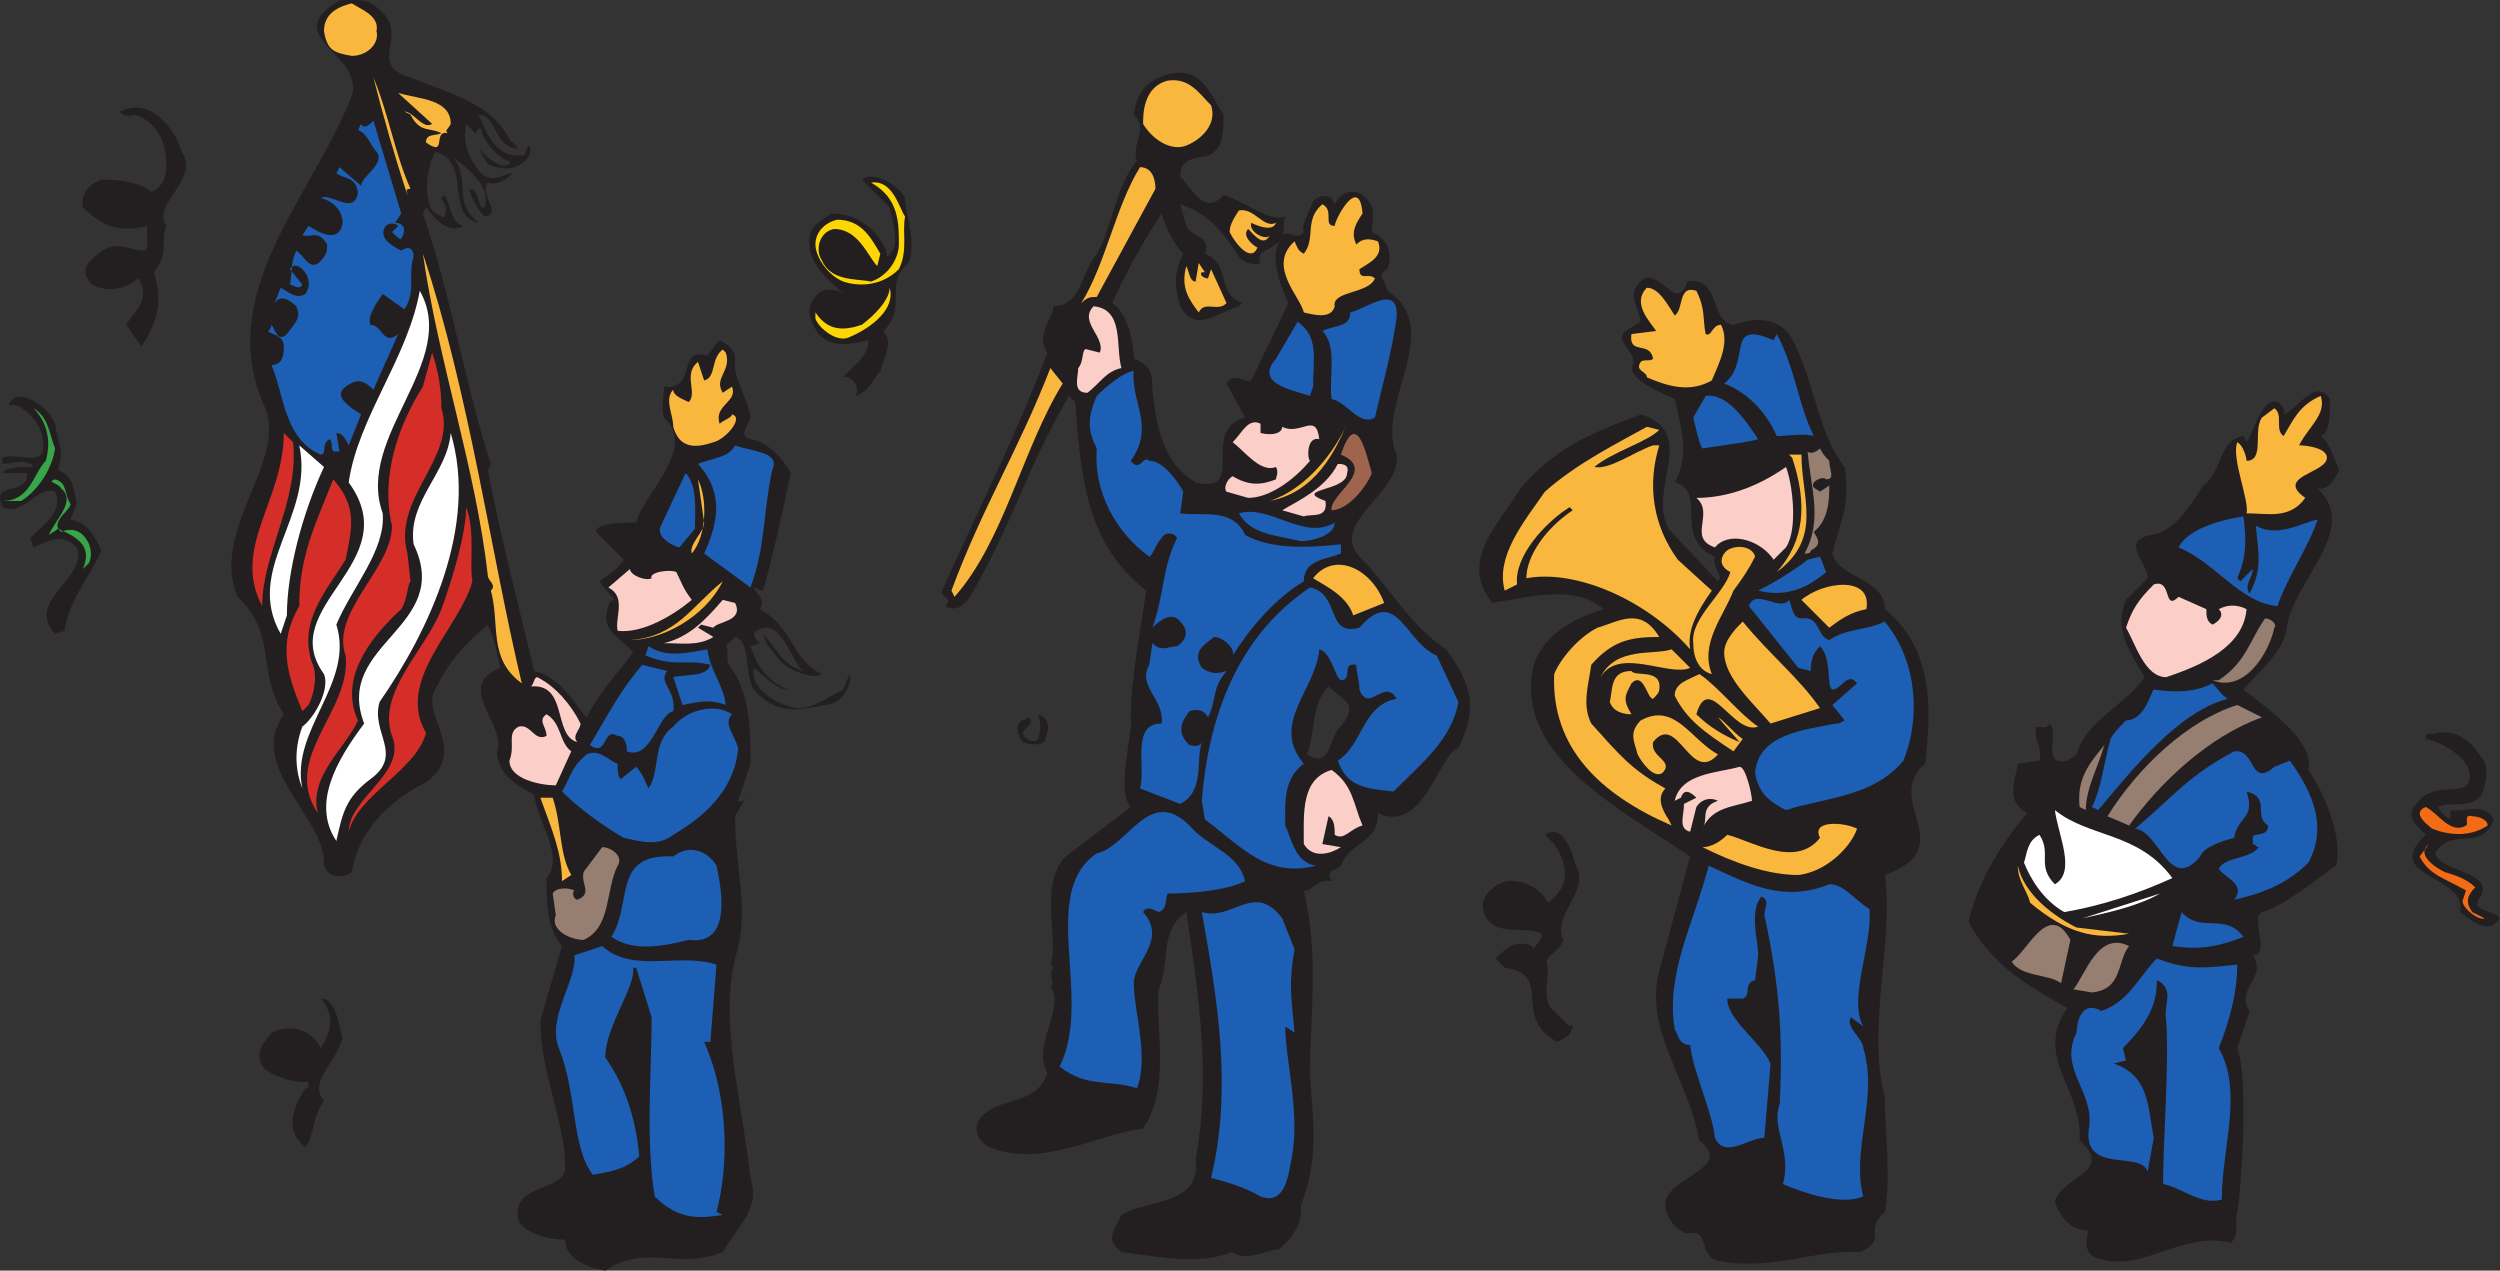 <svg xmlns="http://www.w3.org/2000/svg" width="606.612" height="308.311"><rect width="100%" height="100%" fill="#333333" stroke="none"/><path fill="#231f20" fill-rule="evenodd" d="M296.862 27.811c0 3 0 7.5-2.25 9-1.5 2.25-8.25 0-8.25 6 3 3 6 9.75 10.5 4.5 5.25 1.5 11.25 6.75 15 5.25-.75 2.25 0 3-.75 4.5 1.5-1.5 3.75 1.5 5.25-.75-.75-1.5 1.5-5.25 2.25-7.5 1.5-1.5 3-1.5 4.5-.75l.75 1.5c1.5-3 4.5-3.75 6.75-2.25 3.75 3 2.25 5.25 2.25 9 3.75 1.5 5.25 5.25 3.75 9-3 1.5 0 3 0 5.25 14.25 9-3 27.75 2.25 39.75 1.5 9-16.5 16.5-9 24.75 7.5 7.5 12 16.5 21 22.5 6.75 9 7.5 15 3 24-4.5.75-8.25 21-19.5 15.75 0 7.5-6.75 6.75-9 12.75-1.5 1.5-3.75.75-2.25 3.75-3.75-.75-5.25 3-6.75 2.25 3.75 16.5 1.5 29.25 1.5 45 .75 11.25 2.25 20.25-2.25 31.5.75 3.75-2.25 8.25-5.25 10.5-4.5.75-8.25 3-11.25.75-8.25 3-15.75 1.5-27 0-3.75-3-2.25-4.5 0-9 6-3.75 19.5-2.25 18-13.5 3.75-20.25.75-39.75-2.25-60-6.75 4.5-3.75 12-6.75 18.75-.75 9 3 24-3.75 33.75-11.25 1.5-24.75 9.75-37.5 4.5-3.75-2.25-3.75-6-.75-8.25 4.5-3.75 12.75-2.25 15-9.75-3.75-6.75 4.5-15.75.75-21 1.5 0-.75-3 .75-4.5l-.75-.75c2.25-6-3-19.5 3.75-26.25l15.75-12c-3.75-3.75.75-18.75 0-21.75 0-9 2.25-20.25 3.75-30.75-14.25-11.25-15.75-26.25-17.25-45.75l-1.5-1.5c-10.5 18-13.5 30.75-24 48.75-1.5 2.25-3.75 3.75-6 2.25 2.25-2.25-1.5-2.25-.75-3.75 8.25-18.75 18-37.5 25.5-57.75-3-4.5 1.5-8.25 1.5-11.25 6.75 0 6.75-8.25 10.5-12.75 3.75-6 4.5-16.5 9.75-22.5-1.5-4.5 3-7.5-.75-11.25.75-5.25 3-8.25 8.25-9.75 8.25-2.25 10.5 5.25 13.5 9.75m-10.5 21.75 1.5 5.25c1.5 3 6 2.25 4.5 6.75 6.75 3 2.25 9 9 12l-.75.75c-5.25 1.5-10.5 6.75-14.25 0-1.5-5.25-1.5-8.25.75-12.75-2.25-2.25-4.5-6.75-5.25-9.75-4.5 6.75-9 15-12 21.75 3.75 2.25 5.25 9.75 5.25 13.5 4.5 1.5 4.5 4.5 4.5 7.5.75 6 1.5 17.25 10.5 22.5 12.75 3 .75-12.75 12-15.75l-4.5-8.25c1.5-3 4.5 0 6-.75l9-18.75c-3-6.75-4.5-12.75-1.5-15.75-2.25 3-6.75 3-5.25 6-1.5.75-3.75 0-5.25-1.5-3.75-6-7.5-10.5-14.25-12.75m36 117c-4.5 4.5-3 11.25-5.25 16.5 6 3.75 5.25-4.5 8.25-6.75 4.5-6 .75-6-3-9.75m-229.5-163.5c6 6-3.75 12.75 6.75 15.75 9 3.75 19.5 6 24 15l2.25 2.25c-6 0-5.25-8.25-9.75-8.25 1.5 3 3.75 11.25 11.25 9.75 0-.75.75-1.5.75-2.25 1.5.75 0 3-.75 3.75-2.25 2.25-6 2.25-9 .75l-2.25-3.75c1.5 1.5 5.25 5.25 7.5 3.75v-.75c-2.25 0-6.75-5.25-6.75-7.5-1.5-1.5-.75 2.25-2.25 0l-1.5-1.5c-.75 3.75 0 7.5 3 11.25s6 .75 8.25.75c-1.5 1.5-3.75 3-6 2.25-2.25 3 3.75 7.5-.75 8.25-1.5-1.5-3-3.75-3.75-6.75 2.25 0 2.25 3.75 3 4.5h.75c1.5-5.25-3.75-9-7.5-12 4.5 6.75-.75 9.75 6 15.75-8.25-1.5-1.5-15-10.5-17.25-2.25 3.75-3 12.75 0 15 .75 0 2.25 1.5 2.25.75.75-2.25 0-3-.75-4.5l.75-.75c1.5 2.25 1.5 6.75 4.5 7.5-3 2.25-6.75-1.5-9-4.5l-.75 1.5c6.75 19.5 10.5 42.75 16.5 60.75l-.75 1.5c3 15.75 7.5 33 11.25 48.75 6.75 1.5 9.75 8.25 12.75 11.25 3-6 6.75-9.75 11.25-15.75-3-3.75-8.25-5.25-6-11.25 0-.75.75-1.5 1.5-1.5l-3.75-4.5c2.25-1.5 4.5-3 6-5.25l-6.75-6.75c0-2.25 6.75-2.25 9.75-2.25 1.5-6.75 15-18 6.75-25.5-.75-2.25 0-5.25 0-7.5 8.25.75 3-9.75 10.5-7.5.75-.75 1.5-2.25 3-3.75 1.5.75 3.75 2.25 3.75 4.5-.75 4.5 3 9 3.75 14.25-.75 2.25-3 4.5 0 5.25 4.5.75 8.25 5.25 9.75 8.25-2.25 10.5-4.5 21-6.75 28.5-.75 0-1.5-.75-2.25-.75.75 1.5 3 3 1.5 5.25 8.25 4.5 7.5 12 15 15.75-1.5 1.5-8.25-.75-10.5-3.75-3-3.75-3-3.75-3.75-6 3 3 4.5 7.5 9.75 9-3-2.25-5.25-13.5-11.25-9.75-1.5.75 0 2.25.75 3l-2.25.75c1.5 4.5 3.75 8.25 9 10.5-3 0-6-3.75-8.25-5.25-.75 4.5 3.75 7.5 7.5 9 5.25 2.25 8.25-.75 14.25-3.75l1.5-3.75c.75.75-.75 7.5-6 7.5-6.75 1.5-12 2.25-17.25-3.75-2.25-3.75-.75-12-4.5-12.75l-2.25 2.25c.75.75 0 3.75.75 4.5 5.25 6.75 5.25 15.75 5.25 24l-3 9c.75.75 2.25-.75 2.25-1.5l-3 5.25c0 14.25 3.75 22.5 0 34.5-3.75 15.75 1.5 33.75 3.75 53.25 2.25 7.5-2.25 10.5-6.75 18-11.25 4.5-18-2.25-28.5 4.5-4.5-.75-9.75-3-9.75-7.5-3.75 0-9.75-1.5-11.25-4.5-2.25-9.75 12-6.75 11.25-13.5 0-10.5-6-22.5-6-35.25l5.25-18c-3.75-4.5-3.75-10.5-3.75-16.5 4.5-5.25-2.25-13.5-3-20.25-4.5-2.25-9-5.25-9-10.5 2.25-6.75-10.5-15.75.75-20.25-.75-3.75-1.5-7.5-3-10.5-6 5.25-9 8.25-12.75 15.75-3.75 6 8.25 15-2.25 22.5-9 4.5-16.5 12-18 21.75-3 2.25-6.75.75-6.75-2.25 0-11.25-18.75-23.25-9.75-36-6.75-10.5-1.5-19.5-11.25-28.5-6.75-15.75 12-33 6.75-45.75-12.75-27.75 11.25-51 21-75.75 3-10.5-18-14.25-3-23.25 5.25 0 6.75-.75 10.5 3"/><path fill="#fab73d" fill-rule="evenodd" d="M91.362 7.561c.75 3-2.25 6-6 6-4.5-.75-6-1.5-6.75-6 0-4.5 3.75-6 6.75-6.75 2.25 1.5 6.75 3 6 6.75m8.25 38.25c-1.5 0-.75.75-.75 1.5-3-9-6-19.5-8.25-28.5 3.75 9 5.25 18.75 9 27m194.25-20.25c1.5 4.5-2.25 8.25-6 9.75s-8.25-1.5-10.5-5.25c0-2.25 0-9 6-10.5 5.25-.75 7.5 3 10.5 6m-184.5 4.5c-.75 1.5-1.5 1.5-.75 2.25-3.75-.75 0 6-5.25 2.25 0-2.25 2.25-1.5 3.75-2.25-3-1.5-5.25 0-7.5-4.5l-1.5-.75c2.25 0 4.5 4.5 6.75 3l-8.25-7.5c5.25 1.5 12.75 1.5 12.75 7.5"/><path fill="#231f20" fill-rule="evenodd" d="M44.112 36.811c4.5 6.75-7.5 12.75-3.75 18-1.5 3.75.75 6.75-3 11.25 2.25 7.5.75 12-3 18l-3.75-5.25c2.25-3.75 6-6 3-11.25-3 2.25-6.75 3.75-11.25 1.5-3-3-1.5-5.25 1.5-7.5 4.5-3.75 6.75-.75 11.25-.75 1.5-1.5 0-3.75.75-6-6 1.5-10.5.75-15.75-4.5-.75-3.75 2.25-6 4.5-6.75 4.5 0 9.75.75 12 3 2.25-.75 3.75-3 3.75-6 0-5.25-1.5-10.5-7.5-12.75-1.5.75-3.75 0-3.75-.75 7.5-3.75 13.5 4.5 15 9.75"/><path fill="#1d5fb5" fill-rule="evenodd" d="M95.862 54.061c3 0 2.25 3 1.5 3.75 0 .75-1.5-.75-2.25-1.5l1.5-1.5c-.75-.75-2.25-.75-3 0-2.25 3 2.25 5.25 3.75 6 2.25-1.5 3 0 3 1.5-1.5 4.5.75 8.25-2.25 12.75l-5.25-3.75c-1.5 2.25-3.75 5.25-3 7.5 3 0 3 5.25 6.75 2.25l-6 13.5c-3-3-4.5-2.25-6.75-.75-3 2.25.75 4.5 1.5 5.25l2.25 1.5-3 7.5c-.75-1.5-1.5-3-3-3l.75 4.5h-1.5c-.75-1.5 0-1.5-.75-3-2.25.75-.75 3.75-2.25 3.75-9-3.75-9-15-12-21.75 3 0 3-3 3-4.5 0-3-3.75-3-3.75-3.75.75-.75.75-1.5.75-1.5.75.75 1.5 4.5 3.75 2.25 1.5-2.25 3.75-3.75 2.25-6.75-1.5-1.5-3.75-3-5.25-.75l1.5-3.75c1.5.75 3.75 3 6 1.5 1.5-2.25.75-4.5-.75-6-.75-.75-2.25-1.5-3 0l3 3.75c-.75 1.5-2.25 0-3 0 .75-4.5 0-4.5 1.5-8.25 2.25 1.5 3.75 6 6.75 1.5.75-.75.75-2.25.75-3-2.25-3.75-3.75-1.5-6-2.25l1.5-2.25c2.25 1.5 7.5 4.5 8.25-.75 0-3-2.25-5.25-5.25-6 2.25-1.5 8.25 4.5 9-1.5-.75-3.75-3-3-5.25-4.5l.75-1.5 5.25 4.5c0-2.25 6-5.25 3.75-8.25-1.5-1.5-2.25-4.5-4.5-5.25l.75-1.5c.75 1.5 2.25 0 3-.75l6.75 22.5-1.5 2.25"/><path fill="#fab73d" fill-rule="evenodd" d="m280.362 45.811-14.25 26.25c-1.5 0-2.25 0-3.75 1.5 6-9.75 8.25-23.25 14.25-33 3 0 3.75 3 3.75 5.25"/><path fill="#231f20" fill-rule="evenodd" d="M219.612 48.061c0 3.75 3 11.25.75 15.75-6 5.25 0 10.5-6 16.5 2.25 3 .75 4.5-.75 9.75-1.5 1.5-3 5.25-6 6 1.5-2.25-1.5-5.25-3-4.5.75-1.5 6.75-5.25 6-9-3.75.75-8.25 2.25-12-1.5-1.5-2.25-3.75-6-.75-9 1.5-2.25 4.5-2.25 6.75-.75-3.75-3.75-8.25-6.75-8.25-12.75 0-3.75 2.25-4.5 5.25-6.75 6 0 10.5 3 13.5 9v1.5c3.75-2.25 1.5-8.25.75-12l-6.75-6.75c3-2.25 9 1.5 10.5 4.5"/><path fill="#fdd704" fill-rule="evenodd" d="M219.612 52.561c-.75 3.75.75 8.25-1.5 12.75-3.75 3.75-9 4.5-13.5 3-3.75-1.5-6.75-6-6.75-9s2.25-5.25 5.25-6c6 0 8.25 4.5 10.5 8.25l-.75 3c-2.25-2.25-4.5-9-10.5-9-3.75.75-4.5 5.25-3 7.5 2.25 5.25 8.25 4.5 12 5.25 4.5-1.5 6.75-6 6.75-9 0-5.25 0-11.25-6.75-15 5.25-.75 6.75 6 8.25 8.25"/><path fill="#fab73d" fill-rule="evenodd" d="M330.612 51.811c-1.5 2.25-3 4.5-1.5 7.5 1.5-1.5 3-1.5 5.25-.75 1.5 3.75-2.25 5.25-4.5 6.75 0 3 2.25.75 3.75 2.25-1.5 3.75-10.5 3-9.75 6.75-.75 3-4.5 2.25-7.5 1.5-.75-3.75-9-11.25-2.25-17.25.75 1.5.75 2.25 2.25 3 3-3.75 0-8.25 4.5-12 3 1.5 0 5.25 3 5.25 0-1.5 6-12.75 6.75-3m-21 2.25c-.75 2.25-4.5.75-6 0-.75 2.25 3.75 4.5 4.5 3-1.5 3-3.75 0-5.25-1.5-1.5 1.5.75 3.75 2.25 4.5-1.5 3.75-5.25-.75-6.75-3.75 0-1.5.75-3 2.25-5.25 3.75-.75 6 4.5 9 3m-191.25 85.5c0 1.5 2.25 2.25.75 3.75 2.25 8.25-.75 16.5 7.5 22.5-7.5-31.5-12.75-70.5-24-104.25 3.75 26.25 12.75 51.75 15.75 78"/><path fill="#fccec8" fill-rule="evenodd" d="M140.862 175.561c-2.25-4.5-6-9-10.5-11.25-.75 0-.75 1.5-1.5 2.25 9-.75 5.25 12 11.25 13.5-1.5-1.5.75-3 .75-4.5"/><path fill="#fab73d" fill-rule="evenodd" d="M291.612 66.061c-.75.75.75 1.5 1.5 1.5l.75-2.25 3.75 8.25c-2.25 2.25-5.25-.75-6.75 2.25-2.25-3-4.5-6-3-11.25.75 1.5.75 3.75 2.25 3.75l.75-4.5 1.5 2.25h-.75"/><path fill="#231f20" fill-rule="evenodd" d="M409.362 68.311c8.25-1.5 5.25 9.75 11.25 10.5 4.5-1.5 9.75-2.25 13.5 2.25 6 9.75 6.75 24 13.5 32.25 1.5 9.75-1.5 14.25-3 21 1.5 6 12.75 6 12.75 13.5 12 9.75 11.25 24.75 9.75 37.5-10.5 9 9 20.25-9.75 27 2.25 16.5-4.5 36.75 0 54 0 9.75 1.5 18 0 27.75-5.25 4.5.75 6.75-6 9.75-10.5-.75-21 4.5-33.75 2.25-6-.75-2.25-8.25-8.25-6.75-3-.75-5.25-4.5-5.25-6.75-.75-6.75 17.25-9 8.25-15.75-3-15.75-13.5-27-9.75-41.25l7.5-27.75c-16.5-11.25-42-24-38.25-45 1.5-8.25 9.75-12.75 17.25-15-6.75-6-18-3-27-1.5-8.25-10.5 1.5-18.75 6.75-27.75 8.25-9.75 17.25-13.5 29.25-18 14.25 4.5 1.5 18 6.75 27.75l12 12.75c1.5-1.5-1.5-3-.75-6-10.5-4.5-1.5-15.75-9.75-18 3.75-6.75 1.5-13.5 0-20.25-3-1.5-9.75-3.75-10.5-7.5 2.25-3.75-4.5-6-1.5-9l3.75-2.25c-.75-4.5-3.75-6.75.75-10.5 4.5-1.5 8.25 8.25 10.5.75"/><path fill="#fdd704" fill-rule="evenodd" d="M206.112 81.811c-3 1.5-7.5-2.25-8.25-4.5v-1.5c3 4.5 6.75 4.5 11.25 3 3-2.25 6.75-6 6.75-9 1.5 5.25-4.5 9.75-9.75 12"/><path fill="#fab73d" fill-rule="evenodd" d="M406.362 76.561c2.25-1.5.75-7.5 5.25-6 2.25 4.5 1.5 6.75 2.25 10.5 1.5.75 1.5-2.25 3.75-2.25 2.25 4.5-.75 9.75-2.25 13.5-5.25 3-10.5 1.5-15.75-.75 0-1.5-3-1.5-1.5-3.75.75-.75 2.25 0 3-.75-.75-4.5-6-.75-5.25-6l6-.75c-1.5-2.25-6-6.75-2.25-10.5 3 0 5.25 4.5 6.75 6.75"/><path fill="#fff" fill-rule="evenodd" d="M92.862 124.561c.75 9-7.5 18-11.25 27 4.5 14.25-11.25 25.5-8.25 39.75-1.5-3.75-2.25-9 0-15 3-2.25 6.75-9 5.25-12.75-12-16.5 20.25-27 6-46.5 2.25-15.75 14.25-30 17.25-46.5 9.75 17.25-15.75 35.25-9 54"/><path fill="#1d5fb5" fill-rule="evenodd" d="M338.862 77.311c-1.5 9.75-3 14.25-5.25 24-3.75 2.25-6.75-3.75-10.5-4.5-.75-5.25 1.5-12.75-2.25-16.5 3-1.5 6.75-.75 6.75-4.5 3.75-.75 12-7.5 11.25 1.5"/><path fill="#fccec8" fill-rule="evenodd" d="M272.112 89.311c-3.75.75-5.25 3.75-8.25 6-3.75 0-2.25-3.75-2.25-6 1.5-1.5.75-5.25 2.25-4.5l3 .75c1.5-3.75-5.25-7.5-1.5-11.25 7.5.75 5.25 9.75 6.75 15"/><path fill="#1d5fb5" fill-rule="evenodd" d="m318.612 93.811-.75 2.25c-4.5-1.5-13.5-3-8.25-9l5.25-9c5.25 3.75 3.75 9 3.75 15.75m111.75-11.25c-12-5.25-5.25 5.25-12 10.5 6 2.25 10.5 7.5 12.75 12.75 2.25 0 6.75-.75 9 0-3.75-7.5-4.5-16.5-9-24.75l-.75 1.5"/><path fill="#967e71" fill-rule="evenodd" d="M443.112 116.311c2.25 0 .75-2.25.75-4.5-.75-.75-1.5-1.5-2.25-3-.75.75-2.25 1.5-3 .75.75 9 3.75 16.5-.75 24.75.75 0 1.5 0 1.5-.75 3-1.5 1.5-3 .75-4.5 3.75-3 3.75-8.25 3.75-11.25l-2.25 1.5c-.75-.75-2.25-.75-1.5-2.25.75-.75 2.25-1.5 3-.75"/><path fill="#fab73d" fill-rule="evenodd" d="M176.112 85.561c1.5 4.5-3 6-.75 9.75l2.25-1.5c1.5 3.75-4.5 4.5-3 9 .75-.75 3-1.5 3-2.25 3 .75-1.5 6-4.5 6.75-4.5 1.5-8.25 1.5-9.75-3.75 0-3-2.25-6.75 0-9 0 1.5 2.25 2.25 3.75 3 2.25-2.25-1.5-6.75 2.25-9.75l1.5 4.5c3-.75 1.5-5.25 4.5-7.5l.75.75"/><path fill="#d52e29" fill-rule="evenodd" d="M107.112 99.061c3.75 12-12 21.75-8.25 35.25l.75 6.75c-.75.75-.75 4.5-2.25 6.75-8.25 7.5-15 17.25-10.5 27-3 6.75-12 13.5-9.75 22.5-9-13.5 8.25-24.75 6.75-38.25-3.75-10.5 11.25-21 11.25-31.5-3-12.75 2.25-25.5 7.5-33.75l2.25-8.25c1.5 4.5 2.25 9 2.25 13.5"/><path fill="#fab73d" fill-rule="evenodd" d="M257.862 93.061c-9.75 15.75-14.25 38.25-26.25 51.75l-.75-1.5c7.5-20.25 16.5-34.5 24-54l3 3.75"/><path fill="#1d5fb5" fill-rule="evenodd" d="M274.362 111.811c2.25 3 3-1.5 4.5 0 3.75 0 7.5 6 8.25 7.5l-.75 5.25c5.25.75 12.75-1.5 15.75 5.25 6.75 3.75 16.5 3 23.25 2.25v2.25c-3.75 1.5-9 1.5-9 6.75-7.5 4.5-13.5 12-17.25 18 .75-1.5-2.25-4.5-4.5-4.5-3 2.25-5.25 3.75-3 7.5 2.25 1.5 3.75 1.5 6 .75-3.75 4.5-2.25 6.75-4.5 11.25-.75-1.5-2.25-2.25-4.5-1.5-2.25 3-3 5.25 0 8.25.75 0 2.25.75 3-.75-1.5 4.5.75 12-5.25 15l-9.75-3.75c1.5-5.25-2.25-15.75 5.25-15.75.75-6-6-9-3-14.25l.75-5.25c2.25 2.25 3.75.75 6 .75 2.25-1.5 3-3.75.75-6-2.25-3-6 .75-6.75 1.5 3-8.25 2.25-14.25 6-21.75-.75-1.5-3-1.5-3.75 0-1.5 1.5-2.25 4.5-3 4.5-8.25-6-13.5-15.75-12.75-26.25-2.25-4.5-2.25-7.5 0-12.75 2.25-2.25 6.75-6 9-6-.75 7.5 5.25 13.5-.75 21.75"/><path fill="#231f20" fill-rule="evenodd" d="M565.362 96.811c0 3.75 0 8.25-2.25 9 2.25 1.5 3.75 6.75 4.5 8.25-.75 1.5-2.25 4.5-4.5 4.5h-.75c10.5 9.75-6 22.5-7.5 33.75-.75 6-6.75 10.5-10.5 15 6.75 5.25 17.25 12.75 15.75 19.5 4.5 6.75 8.25 16.5 6.75 23.25-.75 0-12 9.75-18 11.25-3 1.5 2.25 10.5-2.25 10.5 3.75 5.25-4.5 8.25-.75 13.5l-3 9c3 8.25.75 36 0 39.75-.75 3 .75 5.25-1.5 7.5-12-3-21.75 7.5-32.25 3.75-3.75-.75-3-5.25-2.25-6.75-4.5 0-6.75-3-8.25-6.75.75-6 15-7.5 6-15 .75-12.75-11.25-20.25-3-32.25-8.25-4.5-18.75-10.5-24-21 2.25-8.25 6-16.5 14.25-26.25-5.25-3-3-7.5-2.25-12l5.25-.75c.75-3.75-1.5-4.5-.75-8.25.75 0 3 .75 3-.75 3 1.5-2.25 10.5 4.5 9l2.25-1.5c2.25-8.25 12-12 16.5-18.75-3.75-6.75-7.5-11.25-4.5-18.75l5.25-5.25c0-3.75-6.75-9 .75-10.5 6-.75 9.75-7.5 12.75-12 4.5-3 3.75-11.25 9.75-12l.75 1.5c2.25-3.75 3-8.25 6-9.75 1.5-.75 3.75 1.5 3 3 3.75-1.5 7.5-9 11.25-3.75m-552 6c.75 5.25 2.25 6 .75 11.25 3.75 1.5 3.75 4.5 4.5 8.25l-1.5 3.75c4.5.75 6 4.5 7.5 7.5-3 6.75-7.5 11.25-9 19.5l-2.25.75c-7.5-8.25 8.25-13.5 5.25-21-3.75-3.75-6.75-1.5-10.5 0l-.75-2.25c3-3 8.25-6.75 6-11.25-4.5-1.5-7.5 6-12.75 3.75-3-6.75 6-2.25 6-8.25h-6c.75-1.5 4.5-1.5 7.5-1.5-1.5-2.25-5.25-.75-7.5-.75v-1.5c3.75-1.5 11.25 3 9.75-4.5 0-3-3.75-7.5-6.75-8.25h-1.5c1.5-4.5 9-.75 11.25 4.5"/><path fill="#1d5fb5" fill-rule="evenodd" d="M426.612 106.561c-2.25.75-9 1.5-13.5 2.25-.75-.75-1.5-4.5-2.25-7.5l3-5.25c5.25-.75 9.75 6 12.75 10.5m102 26.25c9 3.75 15 13.5 24 14.25 2.25-6.75 7.5-14.25 9.75-21-3.75.75-9.75 4.5-15 1.5.75 7.5 1.5 10.5-1.5 16.5-1.5-2.25.75-3.75.75-6l-3 3-.75-.75c2.25-5.25 2.25-9 1.5-15-5.25.75-13.5 3-15.75 7.5"/><path fill="#fab73d" fill-rule="evenodd" d="M564.612 111.061c0-2.25-4.5-3-6.75-3 2.25-4.5 6.75-7.5 5.25-12-5.25 2.25-6.75 6-9 9.75-2.25-1.5 0-5.25-2.25-6.75l-3 2.25c-2.25 3 .75 10.5-3.75 10.5 0-.75-.75-3.75-2.25-4.5-1.5 3.75 3 14.25 2.25 17.25 5.25 0 10.5 1.5 14.25-3.75-7.5-5.25 5.25-6 5.25-9.75"/><path fill="#36a649" fill-rule="evenodd" d="M13.362 108.811c-.75 5.25-4.5 10.5-8.25 12.75h-4.5c6.75 0 7.5-6.75 10.5-9.75 1.5-5.25 0-9.75-3-12.75 3.75 2.25 3.75 6 5.25 9.75"/><path fill="#fccec8" fill-rule="evenodd" d="M305.862 105.061c3 .75 5.25 0 5.25-1.5 4.5 2.25 8.25-3.75 9 3-3-.75-3 4.5-2.25 5.25-3.75 4.5-9.75 9-15 9l-5.25-1.5c-.75-.75 0-3 1.5-3.75 3.75 2.25 6.75 2.25 10.5.75 0-.75.75-1.5 0-3-3.75 1.5-7.5-3.75-10.5-6 2.25-2.25 3.75-6 6.75-4.5v2.25"/><path fill="#fab73d" fill-rule="evenodd" d="M308.112 121.561c9-3 15.75-12 18.75-18.75-3 6.75-7.5 16.5-18.75 18.75m94.5-17.25c-3 3-11.25 5.25-15.75 9 3.75.75 9.75-3.75 14.25-5.25h1.5c-3 9.75-1.5 19.5 4.5 27.75l8.25 7.5c-3.75 5.25-6 9.75-5.25 14.25-10.5-12-27.75-19.5-39.75-17.25 0-5.25 4.5-12 11.25-16.5l-.75-.75c-6 3.75-13.5 12-12.75 18.75l-3 1.5c-2.25-8.25 4.5-16.5 9.75-24 7.5-6.75 18-12 24.75-15.75l3 .75"/><path fill="#9e644e" fill-rule="evenodd" d="M332.862 114.811c-1.5 3.75-6 9-9.75 9-.75-3.75 11.25-9.75 2.25-13.5 3.75-11.25 6-.75 7.5 4.5"/><path fill="#d52e29" fill-rule="evenodd" d="M71.112 107.311c1.5 14.25-7.5 27-7.5 39.75-7.5-14.25 5.25-25.5 5.25-42l2.25 2.25"/><path fill="#fff" fill-rule="evenodd" d="M92.112 170.311c-2.25 7.5 6 12.75-2.25 18.75-6 4.5-6.75 8.25-8.25 15-6-9 0-19.5 6.75-28.5-7.5-19.5 21.75-23.25 12-43.5-1.5-10.5 8.25-17.25 9-27 6.75 22.5-5.25 48-17.25 65.25"/><path fill="#1d5fb5" fill-rule="evenodd" d="M187.362 114.061c-2.25 10.5-1.5 18-5.25 28.5l-11.25-8.25c3-6.75 5.25-14.25-1.5-21.75 3.75-1.5 7.5-1.5 9-4.5 3.75 1.5 11.25 1.5 9 6"/><path fill="#fff" fill-rule="evenodd" d="M78.612 113.311c-5.25 11.25-9 25.5-9 36l-1.5 4.5c-9-15.75 8.25-28.5 4.5-45.75l6 5.25"/><path fill="#fab73d" fill-rule="evenodd" d="M437.112 110.311c0 10.5 5.25 20.25-6 28.5 6.75-7.5 7.5-16.5 3.75-27.75l-.75-.75h3"/><path fill="#fccec8" fill-rule="evenodd" d="M326.862 114.811c0 4.5-13.5 3.75-5.25 6.75.75 4.5-3.75 3-5.25 3.75l-5.25-1.5c3.75-2.25 10.5-5.25 13.5-11.25.75 0 3 0 2.25 2.25m106.5 18-3 3c-3-4.5-9.75-6.75-13.5-3.75l-.75.75c-6.75-2.25 0-8.25-4.5-12 6.75 0 14.25-2.25 21.75-7.5 1.5 3.75 3 15 0 19.5"/><path fill="#1d5fb5" fill-rule="evenodd" d="m168.612 128.311-3.75 4.5c-.75 0-6-2.25-4.5-5.25l6-12.75c3 3 2.25 9.75 2.25 13.5"/><path fill="#36a649" fill-rule="evenodd" d="M17.112 122.311c0 1.5-5.25 4.5-2.25 6.75 1.5-.75 3.75-.75 5.25.75 2.25 2.25 2.25 5.25 1.5 6.75l-1.5 1.5c2.25-5.25-.75-7.5-6-9.75l-2.25 1.5c1.5-3.75 6.75-8.25 3-11.25-.75-1.5-3.75-1.5-1.5-2.25 3 .75 2.25 3.75 3.75 6"/><path fill="#d52e29" fill-rule="evenodd" d="M83.862 135.811c-5.25 8.25-11.25 15-8.25 24.75 1.5 3 .75 7.5-.75 10.5l-1.5 1.5c-3.75-9-6-16.5-.75-25.5 0-12 3.75-19.5 8.25-30.75 6 6.75 4.5 12 3 19.5"/><path fill="#fab73d" fill-rule="evenodd" d="M167.862 134.311c-.75-2.25 3-5.25 3-7.5l-1.5-10.5c2.25 4.5 2.25 13.5-1.5 18"/><path fill="#d52e29" fill-rule="evenodd" d="M114.612 141.061c-3 11.25-18.75 24-11.25 36.75-2.25 9-16.5 15-18.75 24 0-8.25 14.25-14.25 10.5-23.25-3.75-10.5 8.25-21 12-30.75 3-8.25 6-18.75 6-24.75 2.25 6 .75 13.5 1.5 18"/><path fill="#1d5fb5" fill-rule="evenodd" d="M323.862 126.811c0 3-5.25 4.5-8.25 4.5-6-1.5-12-1.5-15-6.75 7.5-2.25 15.75 6.75 23.25 2.25"/><path fill="#fab73d" fill-rule="evenodd" d="M425.862 135.061c-1.5 3-3 5.25-5.25 8.25-2.25 6-8.25 12.75-5.25 20.25-3-.75-4.5-3.75-4.5-7.5-.75-6 7.5-12 9-17.25-1.5-.75-3-2.25-1.5-4.5s6.75-2.25 7.5.75"/><path fill="#1d5fb5" fill-rule="evenodd" d="M443.112 138.811c-5.25 4.5-10.5 6-16.5 4.5 3-1.5 8.25-4.5 12-7.5l3-.75 1.5 3.75"/><path fill="#fab73d" fill-rule="evenodd" d="m335.862 146.311-7.5 3c-1.5-4.5-6-6.75-9.75-9 5.25-6.75 14.25-2.25 17.25 6"/><path fill="#fccec8" fill-rule="evenodd" d="M158.112 140.311c-.75-1.5 4.5-2.25 6-1.5 1.5 3 1.5 3.75 3.75 6.75-4.5 3.75-12 8.25-18 7.5-.75-3 2.25-8.25-2.25-10.5l5.25-4.5c0 1.5 3.75 3 5.25 2.25"/><path fill="#fab73d" fill-rule="evenodd" d="M175.362 141.061c-4.5 9-15 14.25-22.5 14.25 11.25-.75 15-8.25 22.5-14.25m277.5 6.75c-3.75.75-6 2.25-9 4.5l-6.75-6.75c5.25-4.5 17.25-6 15.75 2.25"/><path fill="#fccec8" fill-rule="evenodd" d="m528.612 144.811 6.75 3c0 1.5 0 3 1.5 3.75 1.5-.75 3-2.25 1.5-3.75 1.5-.75 3.75-1.5 6.75 0-.75 9-10.5 13.5-19.5 16.5-5.25 0-7.5-8.25-9.75-12 1.5-4.5 3-6.75 6.75-10.5 4.5-1.5 2.25 6.75 6 3"/><path fill="#1d5fb5" fill-rule="evenodd" d="M329.862 152.311c9-10.5 11.25 3.75 18.75 6.75l5.25 11.25c-1.5 9-9 15-15.75 21.75-6-.75-11.25-.75-13.5-7.5 6-3.75 6-13.5 14.25-15-3-5.25-6.75 3.75-9-2.25 0-2.25-.75-3.75-.75-6-3.75-.75-.75 3.75-3.75 3.75-1.5-.75-2.25-6.75-5.25-7.5-.75 9.75-12 18-3.75 27.75-5.25 3.75-4.5 10.5-4.5 15 1.5 3 2.25 9 7.5 9.75-12 3-18-4.5-27-11.25l-.75-4.5c1.5-19.5 8.25-39.75 26.25-51.75 7.5 1.5 3.75 12 12 9.75"/><path fill="#fccec8" fill-rule="evenodd" d="M178.362 146.311c2.25 4.5-4.5 4.5-5.25 6l-3-.75-.75.75 3.75 2.25c-3.75 2.25-7.5 1.5-12 1.5 6-1.5 9.75-5.25 14.25-10.5l3 .75"/><path fill="#1d5fb5" fill-rule="evenodd" d="M434.112 145.561c.75 1.5.75 4.5 3 4.5 4.5-.75 3.75 4.5 6.75 5.25 4.5-3 9-2.25 13.5-4.5l-.75-.75c8.25 9 9.75 23.25 5.25 34.5-7.5 9-19.5 9-28.5 12-4.5-2.25-6.75-4.5-7.5-9 .75-9.75 12.75-10.5 19.5-12h.75l1.5-.75-3-3.75 6-5.25c-2.25-3-3.75 1.5-6 1.5-1.5-.75 0-7.5-3-10.5-1.5 1.5-2.25 3-2.25 6l-3-.75-12-15c1.5-4.5 7.5 1.5 9.75-1.5"/><path fill="#fab73d" fill-rule="evenodd" d="M402.612 154.561c-6.75 0-11.25.75-16.5 6.75-.75 5.25-2.25 9.75 0 14.25 6.75 7.5 9.75 11.25 18 15.75-2.25 2.25-.75 5.25.75 7.5l.75 1.5c-17.25-7.5-29.25-18.75-28.5-36.75 1.5-3.75 6-9 10.5-11.25 5.25-1.5 10.5-5.25 15 2.25"/><path fill="#967e71" fill-rule="evenodd" d="M506.112 196.561c0-5.25 3-10.5 4.5-15.75-3.75 4.5-6.75 8.25-6 15l1.5.75"/><path fill="#1d5fb5" fill-rule="evenodd" d="M522.612 167.311c-.75.75-2.25 7.5-6.75 7.5-1.5 1.5-3 3-3.75 4.5-1.5 5.25-2.25 12-4.5 16.5l1.5.75c8.25-9.75 19.5-24 31.5-27-1.5-.75-3-3-3.75-3.75-4.5 2.25-9 2.25-14.25 1.5"/><path fill="#967e71" fill-rule="evenodd" d="M551.862 152.311c.75-.75-.75-2.25-2.25-2.25-3.75 5.25-4.5 10.5-11.25 15h-1.5c7.5 3 13.5-6 15-12.75"/><path fill="#fab73d" fill-rule="evenodd" d="m441.612 171.811-12 3.75c-4.5-5.25-11.25-11.25-11.25-17.25 0-3 3-6 4.5-7.5 6.75 8.25 13.5 13.5 18.75 21"/><path fill="#1d5fb5" fill-rule="evenodd" d="M171.612 157.561c.75 5.25 3.75 8.25 4.5 13.5-3.75-1.5-6.75-.75-10.5 0l-2.25-6.75c3-.75 8.25 0 9-3-6-1.5-8.25.75-15.75-2.25l.75-2.25c4.5 3 9.75 1.5 14.25.75"/><path fill="#fab73d" fill-rule="evenodd" d="M410.112 162.061c-5.25 2.25-17.25-5.25-21.75 2.25 3.75-7.5 12.75-5.25 17.25-6.75l4.5 4.5"/><path fill="#1d5fb5" fill-rule="evenodd" d="M161.862 162.811c-2.25 3 2.25 4.5 1.5 9.75-3.75.75-5.25 12-11.25 9.75 0-2.25-.75-3.75-2.25-3.75-3.75-2.25-2.25 5.25-6.75 2.25 4.5-7.5 7.5-13.5 12.75-19.5l6 1.5"/><path fill="#fab73d" fill-rule="evenodd" d="M402.612 167.311c0 .75-.75 1.5-1.5 2.25-1.5 0-2.25-6.75-5.25-3.75-1.5 3-2.25 3.75 0 7.5-2.25 0-4.5-.75-5.25-3 .75-3 0-7.5 5.25-7.5.75 1.5 7.5-.75 6.75 4.5m24 9c-6 2.25-12-13.5-15-3 3 3 6.75 5.25 10.5 6.75l-5.25-6c1.5.75 3.75 3.75 6 5.25l-2.25 3c-6.75-4.5-11.25-7.5-14.25-13.5 0-3 3-3.75 6-5.25 4.5 3 9.75 9.75 14.25 12.75"/><path fill="#1d5fb5" fill-rule="evenodd" d="m555.612 184.561-3.75 1.5c-6 5.25-4.5-4.5-9.75-3.75-11.25 6-14.25 10.5-24 18.75 6 .75 8.25 15.75 15.75 6.75.75-2.25 5.25-3.75 8.25-4.5.75-5.25 5.25-4.5 3-11.25 6 1.5 1.5 6 5.25 8.25 0 3-3.75 1.5-3.75 3v1.5c.75 0 .75.75 1.5.75-2.25 3-8.25 2.25-9.75 5.25 1.5 2.25 6.75 3.75 3.75 7.5 6.75-1.5 12.75-3.75 18-9 4.5-8.25 1.5-16.5-4.5-24.75"/><path fill="#967e71" fill-rule="evenodd" d="m548.862 174.061-6-3c-12 3.75-24 15-31.5 27l5.25 2.25c7.5-10.5 19.5-21.75 32.25-26.25"/><path fill="#1d5fb5" fill-rule="evenodd" d="M177.612 173.311c-2.25 2.25.75 5.25 1.5 8.25-.75 9-6.75 15.75-15.75 21-3.75 3-8.25 1.5-12 .75-5.25-3-11.25-7.5-15-11.25 2.25-3.75 2.25-6 6-9 3-1.5 5.25 1.5 7.5 2.25 0 1.5 0 3 .75 3.75l3.75-3c1.5 1.5 2.25 3.75 3 5.25 3-4.5.75-11.25 6-15 3-3.75 9.75-6 14.25-3"/><path fill="#fccec8" fill-rule="evenodd" d="m138.612 182.311-3.75 8.25c-3.75 0-11.25-1.5-11.25-6 1.5-3.75-.75-6.75 2.25-8.25 3-.75 3.75 3.75 6.75 2.25 0-2.25-2.25-3.75 0-5.25 3.75 2.25 3 6.75 6 9"/><path fill="#fab73d" fill-rule="evenodd" d="M416.862 183.061c-6.75 7.5-9.75-10.5-15.75-3-.75 3.75 5.25 4.5 2.25 7.5-2.25 1.5-5.25-3-6-4.5-.75-3-2.25-5.25.75-8.25 8.25-4.5 12 4.5 18.75 8.25"/><path fill="#231f20" fill-rule="evenodd" d="M253.362 180.061c-.75.75-3.75.75-5.25 0-.75-.75-2.25-4.5 0-5.25l1.5-.75c1.5 1.5-.75 2.25-1.5 3.75 0 .75 2.25 3 3.75 1.5.75-2.25.75-3.75 0-6 3.75 1.5 2.25 4.5 1.5 6.75m348.75 3.75c2.25 2.25.75 7.5 0 9-2.25 3.75-8.25 1.5-10.5 3 .75 1.5 1.5 2.25 3 3v-2.25c3 .75 8.25-2.25 10.5 2.25-3 8.25-10.5 1.5-14.25 8.25.75 4.5 15.75 4.5 10.5 11.25-1.5 3 3.75 2.25 5.25 4.5-3 4.5-7.5 0-9.75-1.5 2.25-9-19.5-8.25-8.25-18.75-2.25-2.25-5.25-4.5-2.25-7.5 4.5-6.75 14.25 0 12.75-8.25-1.5-3.75-6.75-6.75-10.5-7.5 0-2.25 1.5-.75 3-1.5 4.5-.75 8.25 2.25 10.5 6"/><path fill="#fccec8" fill-rule="evenodd" d="M425.112 194.311c-4.5 1.5-9.75 1.5-12 6.75 1.5-2.25-.75-5.25 3.75-6.75-1.5-.75-3.75-.75-5.25 1.5l-1.5 6c-3-.75-1.5-3.75-1.5-6.75l3-1.5c-1.5-1.5-3-2.25-3.75 0l-1.5.75c1.5-6.75 10.5-6.75 15.75-8.25 1.5 0 3 6.75 3 8.25m-94.5 6c-3 .75-4.5 3.75-6.75 2.25 0-1.5 0-3.75-1.5-4.5l-1.5 6.75 4.5.75c-2.25 1.5-6.75 3-9-.75 0-7.5-.75-15.75 6.75-18 5.25 3.75 5.25 8.25 7.5 13.5"/><path fill="#fab73d" fill-rule="evenodd" d="M134.112 193.561c2.25 6.75 1.5 13.5 4.5 18.75l-2.25 1.5c0-6.75-2.25-12-5.25-20.25h3"/><path fill="#f46b16" fill-rule="evenodd" d="M598.362 200.311c.75 0-.75-3 1.5-2.25 1.5 0 3.75.75 3.75 2.25-4.5 3-9.75 2.25-13.5.75-.75-.75-5.25-3.75-1.5-5.25 3 1.5 6 6.75 9.75 4.5"/><path fill="#fff" fill-rule="evenodd" d="M527.112 213.061c-8.25 3.75-17.25 6.75-26.25 8.25-5.25-3-8.25-8.25-9.75-12 .75-2.25.75-5.25 3.75-6.75 3 4.5-.75 7.5 3.75 12 5.25-3 .75-12 0-18 8.25 6.75 20.25 5.25 28.5 16.5"/><path fill="#1d5fb5" fill-rule="evenodd" d="M302.112 213.811c-4.5 2.25-12.75 3-18.75 3-.75 1.5 0 3.75-2.25 4.5-1.5-.75-3-1.5-3.75 0 6 6.75-2.25 12-2.25 17.25 0 6.75 3.75 18 .75 25.5-6.75-2.25-12 0-18.75-5.25 8.25-16.5-5.25-42 9-51.75 7.5-1.5 12.75-16.5 22.5-6.75 4.5 5.25 12 6.75 13.5 13.5"/><path fill="#fab73d" fill-rule="evenodd" d="M450.612 201.061c-1.5 4.5-7.5 10.5-14.25 11.25-7.5 0-15.75-3-23.25-6.75 2.25 0 4.5-1.5 6-3 6 1.5 16.5 8.25 22.5.75-2.25-4.5 6-3.75 9-2.25"/><path fill="#231f20" fill-rule="evenodd" d="M382.362 210.061c3.75 6-6 12-3 18-1.5 3.75-5.25 3.75-3.75 6.75 0 3.75-1.5 8.25 1.5 10.5l3.75 3.75s.75-.75.75 0c-.75 2.25-.75 2.25-3.75 3.75-11.25-6-.75-16.5-12.75-18l-2.25-2.25c3-3 5.25-4.5 9-3v.75c.75-.75 2.25-2.25 2.25-3.75-3.75-2.25-12.75 1.5-14.25-6-.75-3.75 4.5-7.5 7.5-6.75 3 0 6.75 2.25 8.25 5.25 6-4.5 4.5-9.75 1.5-14.25l-2.25-2.25c4.5-3 6.75 4.5 7.5 7.5"/><path fill="#f46b16" fill-rule="evenodd" d="M593.112 211.561c2.25.75 5.25 1.5 7.5 3.75-2.25 2.25-2.25 3.75-.75 6l3 1.5c-1.5.75-6-3-5.25-4.5l.75-2.25c-5.25-3-9-3.75-11.25-8.25l2.25-3c-3 2.25.75 5.25 3.75 6.75"/><path fill="#967e71" fill-rule="evenodd" d="M149.862 210.061c-3 6-1.5 15-8.25 18-3 0-8.25-2.25-6.75-6l-.75-5.25c.75-1.5 3.75-1.5 5.25-.75-.75.75 0 2.25.75 2.25 3.75-1.5.75-3.75 1.5-6.75l4.5-6c2.25 0 5.25 2.25 3.75 4.5"/><path fill="#1d5fb5" fill-rule="evenodd" d="M173.862 210.061c.75 3.75 4.5 19.5-6.75 18-6 1.5-13.5 3-18.75-.75 5.25-8.25 0-20.25 15-19.5 3.75-3 8.25-1.5 10.5 2.25m270 4.5c3.75 0 6 3.75 9.75 6 .75 9-5.25 21.75-1.5 28.5l-3-2.25c-1.5 2.25 3 5.25 3 7.5 3.75 12-3 24.75 0 36-5.25 2.25-14.25-.75-19.5-3 2.25-8.25-3-13.5-.75-19.5.75-16.5 0-28.5-3.75-45.75 0-1.5 1.5-3.75-.75-4.5-3 3.75-.75 10.5-.75 14.25l-.75 6c-3 .75-.75 3.75-3 4.5h-3.75c0 5.25 8.25 10.5 10.5 15.75l-1.5 18c-3.75 0-9.75 5.25-12 0-.75-6.75-5.25-15.75-6-22.5-3 0-3-3-3.75-3.75-2.25-13.5 4.5-25.5 8.25-39.75 9.75 4.5 18 9 29.25 4.5"/><path fill="#fab73d" fill-rule="evenodd" d="m503.862 225.061 12.75 1.5c-8.25 1.5-15 0-24-7.5-.75-3-3-5.25-3-9 1.5 6.75 8.25 12 14.25 15"/><path fill="#fff" fill-rule="evenodd" d="m505.362 222.811 18.75-6c-5.25 3-12 4.5-18.75 6"/><path fill="#1d5fb5" fill-rule="evenodd" d="M314.112 230.311c-1.5 8.25-.75 12 0 20.25l-2.25-1.5c0 8.25 3.75 21 1.5 32.25-.75 3.75-1.5 11.25-7.5 9-3.75-2.25-9-3.75-12-4.5 5.25-21.75 1.5-43.5-2.25-64.5 7.5 2.25 12.75-7.5 19.5 1.5l3 7.5m230.25-3c-7.5 3-12 3-17.25 2.25l2.25-8.25c4.5 5.25 10.5 0 15 6"/><path fill="#967e71" fill-rule="evenodd" d="M500.112 238.561c-3-2.25-9.75-1.5-12-5.25 3.75-2.25 9-15 14.25-5.25l-2.25 10.5m16.5-9c-3 3.75-1.5 10.5-9 11.25l-4.5-.75c3-3.75 6-14.25 13.5-10.5"/><path fill="#1d5fb5" fill-rule="evenodd" d="m173.862 234.061-1.5 18.75h-1.5c6 13.5 6 30 3 41.25l1.5.75c-5.25.75-10.5 1.5-16.5-4.5-2.25-13.5-.75-30.75-.75-43.5l-3.75-12h-.75c.75 4.5-6.75 14.25-6.75 21.75 5.25 7.5 7.5 15.75 8.25 24-3 3-6.75 3.75-11.25 4.5-5.25-6.75-3.75-19.5-8.25-30.75-3-7.5 4.5-16.5 3.75-22.5l6.75-2.25c7.5 6.75 18.75 1.5 27.75 4.5m369 0c0 6-1.5 12.75-4.5 20.25 6 10.5.75 24 .75 36.75-5.25 1.5-9.75-3-14.25-3.75 0-11.25 1.5-28.5.75-39.75-.75-3.75 2.25-7.5-2.25-9.75 0 6-2.25 10.5-8.25 16.5l.75 3-3 .75c9 3 8.25 11.25 9.75 18l-1.5 8.25c-1.5-5.25-15.75.75-14.25-10.5 1.5-9-7.5-14.25-3-23.25 0-1.5.75-8.25 6-5.25 6.75-2.25 9-8.25 13.5-12.75 7.5 3 12 2.25 19.5 1.5"/><path fill="#231f20" fill-rule="evenodd" d="M83.112 252.061c-2.25 6.75-8.25 10.5-4.5 15-3 4.5-2.25 8.25-4.5 11.25-5.25-3.75-3-9.75 0-14.25.75 0 .75 0 .75-.75v-.75c-3.75 0-6.75-.75-10.5-3-3-3.75-.75-6 1.5-9 4.5-2.25 9.75-.75 12 3.75 2.25-3.75 3.75-7.5 0-12 3.75 0 4.5 6.75 5.25 9.75"/></svg>
